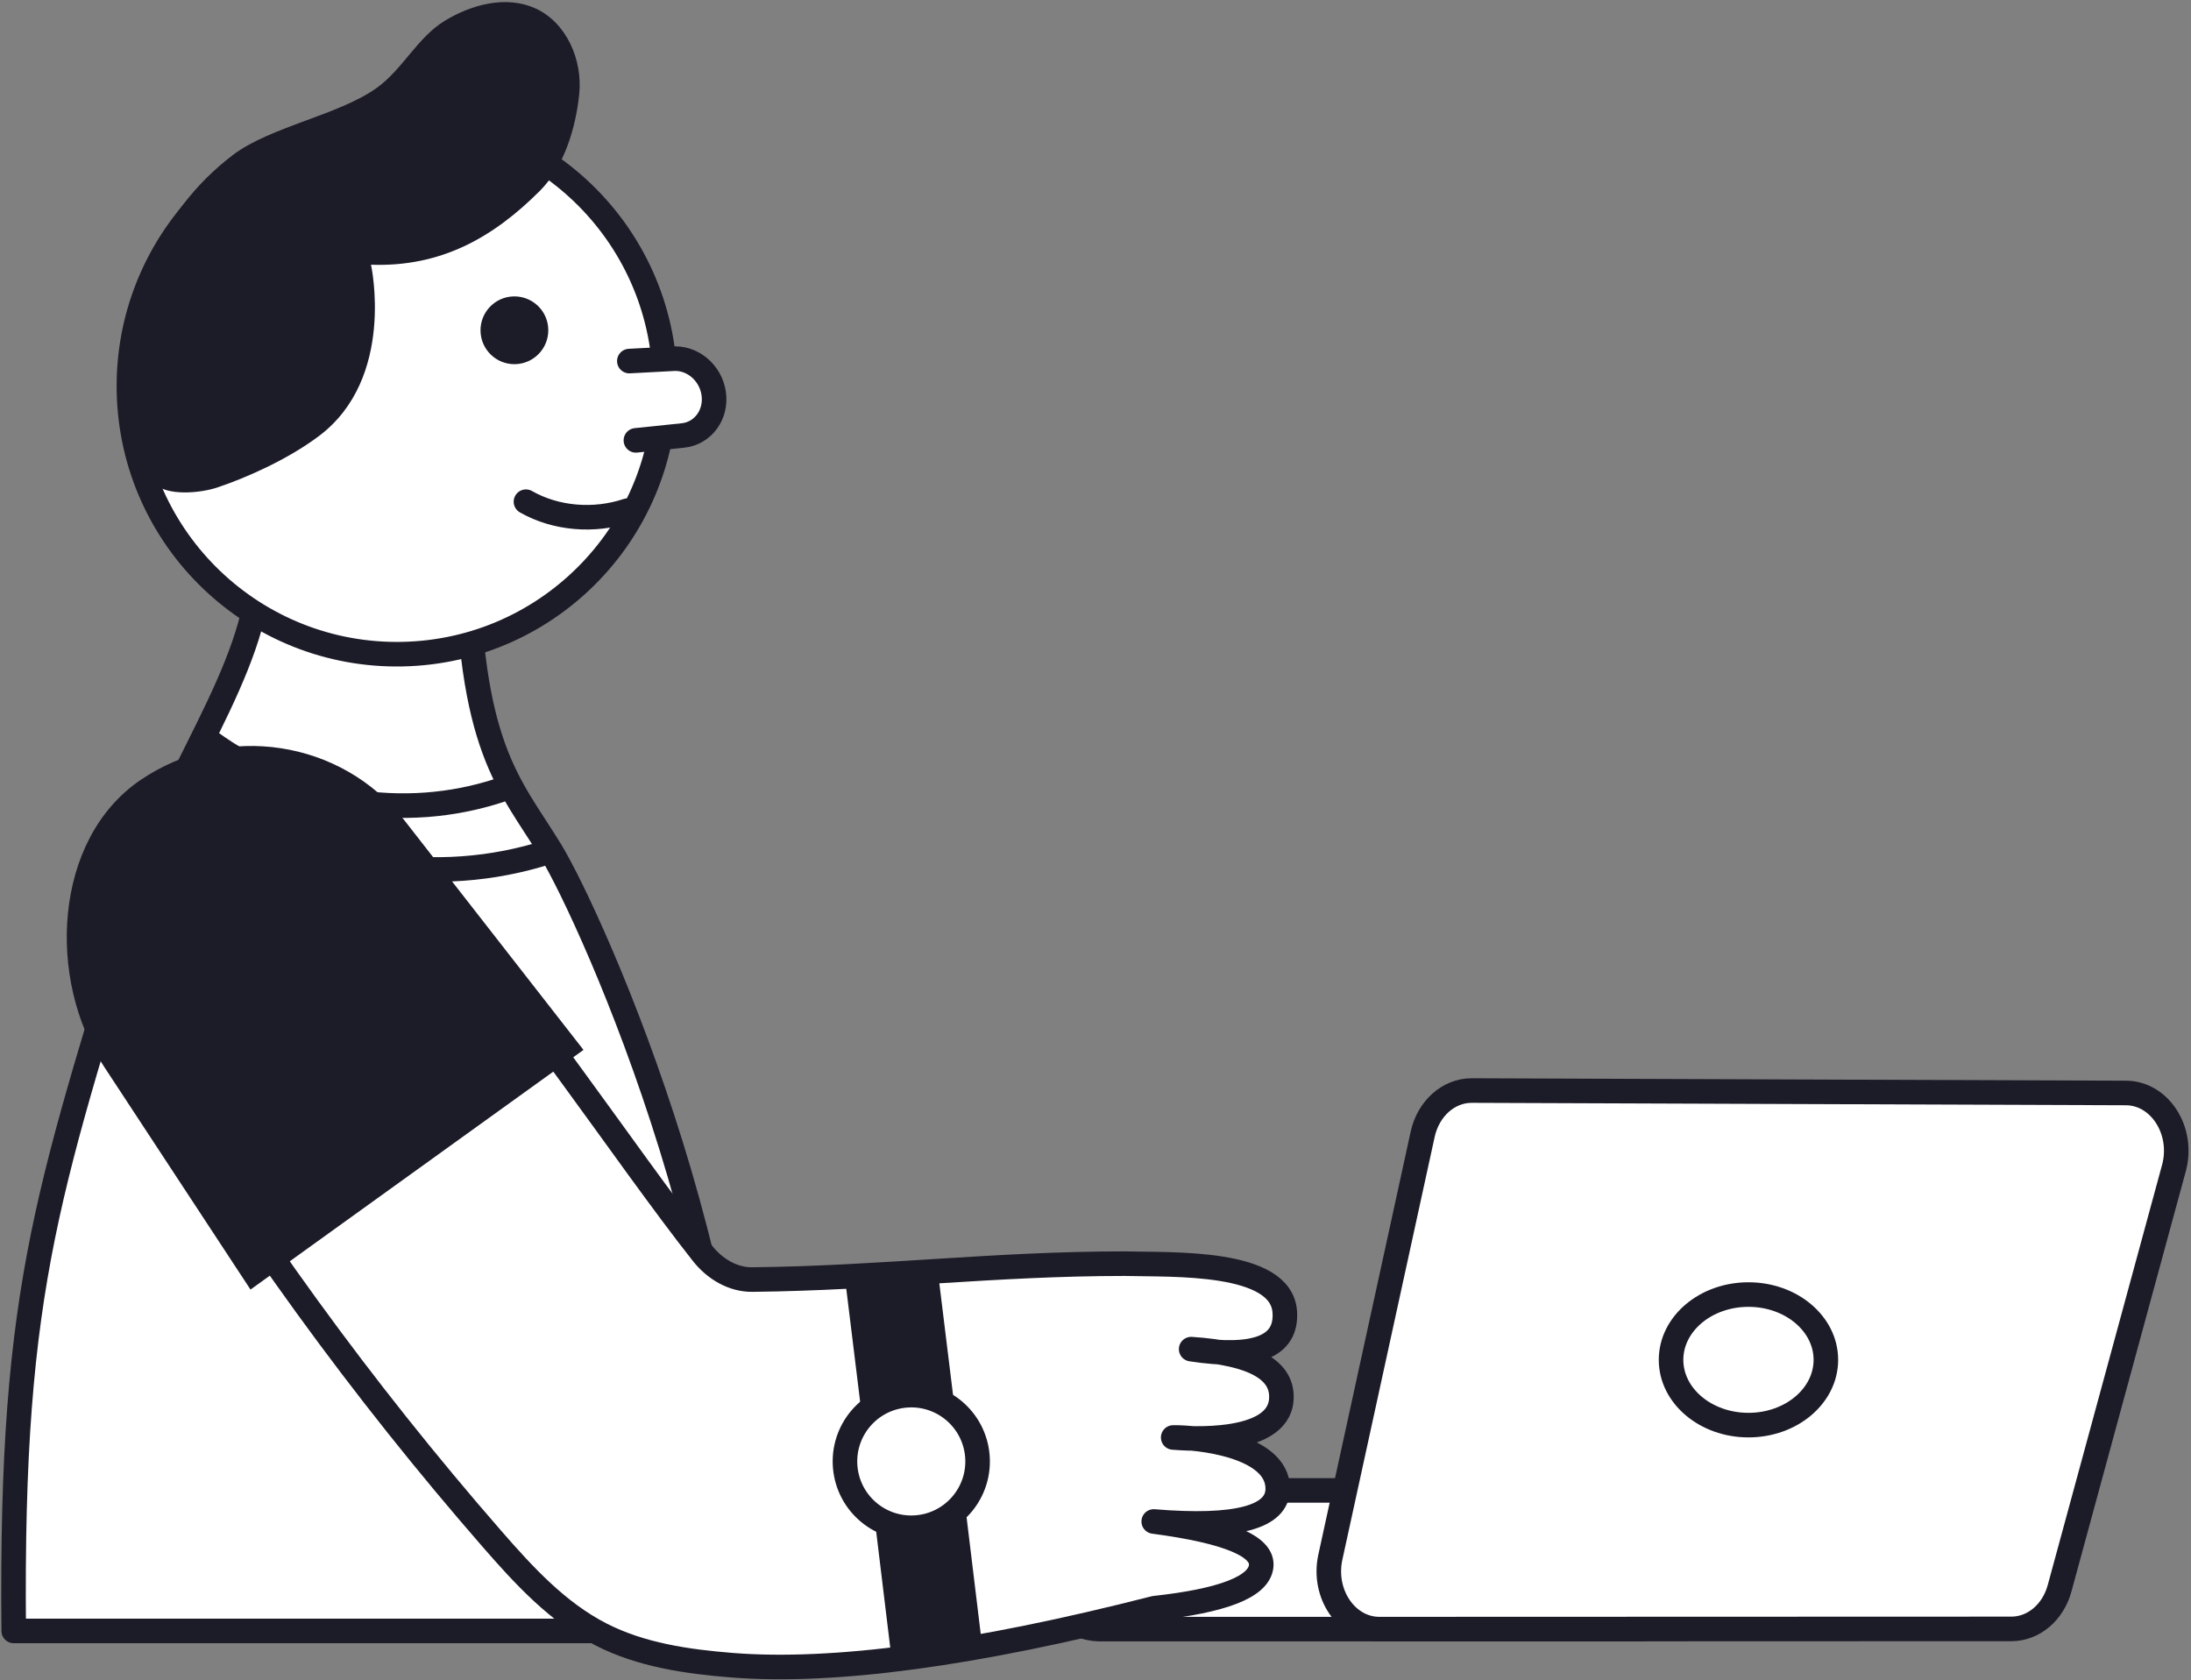 <?xml version="1.0" encoding="UTF-8"?>
<svg width="446px" height="342px" viewBox="0 0 446 342" version="1.1" xmlns="http://www.w3.org/2000/svg" xmlns:xlink="http://www.w3.org/1999/xlink">
    <rect x="0" y="0" width="446" height="342" fill="#808080" stroke="none"/>
    <!-- Generator: sketchtool 59 (101010) - https://sketch.com -->
    <title>3E8F9881-2D8D-462F-BB0A-1B2CC0240783@3x</title>
    <desc>Created with sketchtool.</desc>
    <g id="Актуальное" stroke="none" stroke-width="1" fill="none" fill-rule="evenodd">
        <g id="Lainer_desktop" transform="translate(-145, -406)">
            <g id="Liner-banner_desktop" transform="translate(367, 597) scale(-1, 1) translate(-367, -597) translate(146, 400)">
                <g id="laptop" transform="translate(0, 228)" fill="#FFFFFF" stroke="#1C1B28" stroke-linecap="round" stroke-linejoin="round" stroke-width="5">
                    <path d="M218.912,109.635 L109.516,109.635 C103.081,109.635 97.865,104.259 97.865,97.625 L97.865,93.406 C97.865,86.773 103.081,81.396 109.516,81.396 L218.912,81.396 C225.348,81.396 230.563,86.773 230.563,93.406 L230.563,97.625 C230.563,104.259 225.348,109.635 218.912,109.635 Z" id="Stroke-30"></path>
                    <path d="M0.473,15.781 L23.749,101.322 C25.085,106.239 29.057,109.59 33.55,109.591 L162.229,109.635 C168.914,109.637 173.819,102.433 172.195,94.996 L153.405,8.918 C152.257,3.663 148.132,-0.017 143.408,0 L10.244,0.495 C3.332,0.519 -1.586,8.213 0.473,15.781 Z" id="Stroke-32"></path>
                    <path d="M102.841,54.817 C102.841,62.157 95.786,68.107 87.083,68.107 C78.381,68.107 71.325,62.157 71.325,54.817 C71.325,47.477 78.381,41.529 87.083,41.529 C95.786,41.529 102.841,47.477 102.841,54.817 Z" id="Stroke-34"></path>
                </g>
                <path d="M292.289,338 C291.596,266.003 299.804,247.591 319.564,181.699 C325.569,161.677 344.461,137.957 341.985,117.761 L384.536,117 C384.916,158.481 393.216,165.457 401.574,179.156 C409.925,192.844 446.01,272.705 439.458,338 L292.289,338 Z" id="Stroke-229" stroke="#1C1B28" stroke-width="5" fill="#FFFFFF" stroke-linecap="round" stroke-linejoin="round" transform="translate(366.248, 227.5) scale(-1, 1) translate(-366.248, -227.5) "></path>
                <path d="M400.248,157 C382.704,169.685 360.936,173.326 341.248,166.866" id="Stroke-53" stroke="#1C1B28" stroke-width="5" stroke-linecap="round" stroke-linejoin="round"></path>
                <path d="M400.248,168 C379.731,182.636 354.273,186.838 331.248,179.384" id="Stroke-53" stroke="#1C1B28" stroke-width="5" stroke-linecap="round" stroke-linejoin="round"></path>
                <g id="Group-43" transform="translate(361.124, 77.694) rotate(20) translate(-361.124, -77.694) translate(303.124, 16.694)">
                    <path d="M9.717,84.738 C19.443,113.264 50.448,128.504 78.976,118.78 C107.501,109.056 122.741,78.049 113.014,49.524 C103.29,20.998 72.284,5.756 43.758,15.482 C15.233,25.206 -0.007,56.216 9.717,84.738 Z" id="Stroke-93" stroke="#1C1B28" stroke-width="5" fill="#FFFFFF" stroke-linecap="round" stroke-linejoin="round"></path>
                    <path d="M25.92,106.998 C33.169,106.812 40.256,103.505 44.742,98.215" id="Stroke-95" stroke="#1C1B28" stroke-width="5" fill="#FFFFFF" stroke-linecap="round" stroke-linejoin="round"></path>
                    <path d="M37.241,71.152 C40.849,69.921 42.777,66 41.546,62.395 C40.317,58.788 36.396,56.86 32.791,58.091 C29.183,59.319 27.255,63.241 28.486,66.846 C29.717,70.453 33.636,72.38 37.241,71.152 Z" id="Fill-97" fill="#1C1B28"></path>
                    <path d="M20.472,39.738 C14.122,36.784 9.234,30.258 6.177,23.96 C3.12,17.66 3.61,9.338 8.635,4.461 C13.264,-0.033 20.496,-0.704 26.82,0.576 C33.147,1.851 38.141,6.845 44.338,8.633 C53.432,11.253 67.551,8.68 76.592,11.469 C95.394,17.264 108.219,32.469 115.148,50.872 C116.452,54.34 116.112,65.621 114.507,68.959 C112.941,72.209 106.427,73.904 102.818,74.005 C96.706,74.174 87.413,73.575 79.74,71.232 C60.97,65.502 57.881,42.094 57.881,42.094 C44.605,47.469 32.548,45.36 20.472,39.738 Z" id="Fill-98" fill="#1C1B28"></path>
                    <path d="M14.21,78.09 L6.279,81.449 C2.408,82.865 0.343,87.376 1.662,91.53 C2.981,95.68 7.189,97.902 11.056,96.484 L20.085,93.183" id="Stroke-100" stroke="#1C1B28" stroke-width="5" fill="#FFFFFF" stroke-linecap="round" stroke-linejoin="round" transform="translate(10.675, 87.501) rotate(6) translate(-10.675, -87.501) "></path>
                </g>
                <g id="Group-48" transform="translate(299.208, 247.682) rotate(5) translate(-299.208, -247.682) translate(167.708, 112.682)">
                    <path d="M213.451,22.87 C221.219,25.858 227.085,32.344 230.016,40.142 C233.962,50.629 233.688,61.938 231.417,72.735 C223.119,112.175 211.309,150.872 196.17,188.217 C192.445,197.411 188.374,206.74 181.498,213.884 C175.144,220.484 166.803,224.78 158.408,228.445 C139.374,236.748 110.978,242.437 73.222,245.511 C59.57,248.607 51.813,248.294 49.95,244.574 C48.087,240.853 53.981,235.585 67.632,228.769 C52.119,235.584 43.431,236.202 41.568,230.621 C38.773,222.251 53.71,215.407 58.318,213.887 C55.567,215.097 38.773,222.251 35.047,213.88 C32.563,208.299 37.216,203.031 49.005,198.074 C37.216,204.271 30.39,203.958 28.526,197.138 C25.73,186.907 46.889,180.672 56.162,177.21 C81.309,168.553 104.021,163.865 128.87,155.597 C132.622,154.349 135.376,151.054 136.694,147.305 C140.887,135.372 146.046,117.597 149.835,105.408 C157.211,81.693 165.939,50.453 182.407,31.881 C188.258,25.281 195.608,24.328 204.084,21.904 C207.052,21.055 210.378,21.688 213.451,22.87 Z" id="Stroke-57" stroke="#1C1B28" stroke-width="5" fill="#FFFFFF" stroke-linecap="round" stroke-linejoin="round" transform="translate(130.67, 134.567) rotate(14) translate(-130.67, -134.567) "></path>
                    <circle id="Oval" stroke="#1C1B28" stroke-width="5" fill="#FFFFFF" stroke-linecap="round" stroke-linejoin="round" cx="94.815" cy="194.241" r="13.5"></circle>
                    <polygon id="Rectangle" fill="#1C1B28" transform="translate(95.063, 169.453) rotate(-5) translate(-95.063, -169.453) " points="87.122 156.432 106.063 157.565 103.003 182.474 84.063 181.341"></polygon>
                    <polygon id="Rectangle-Copy" fill="#1C1B28" transform="translate(93.458, 219.952) rotate(-5) translate(-93.458, -219.952) " points="85.841 205.436 104.458 206.569 101.075 234.467 82.458 233.334"></polygon>
                    <path d="M156.584,112.047 L233.603,144.336 L252.412,93.497 C259.893,73.562 252.132,46.004 232.073,38.227 C212.522,30.652 190.368,39.454 181.605,58.284 L156.584,112.047 Z" id="Fill-107" fill="#1C1B28" transform="translate(205.897, 89.926) rotate(8) translate(-205.897, -89.926) "></path>
                </g>
            </g>
        </g>
    </g>
</svg>